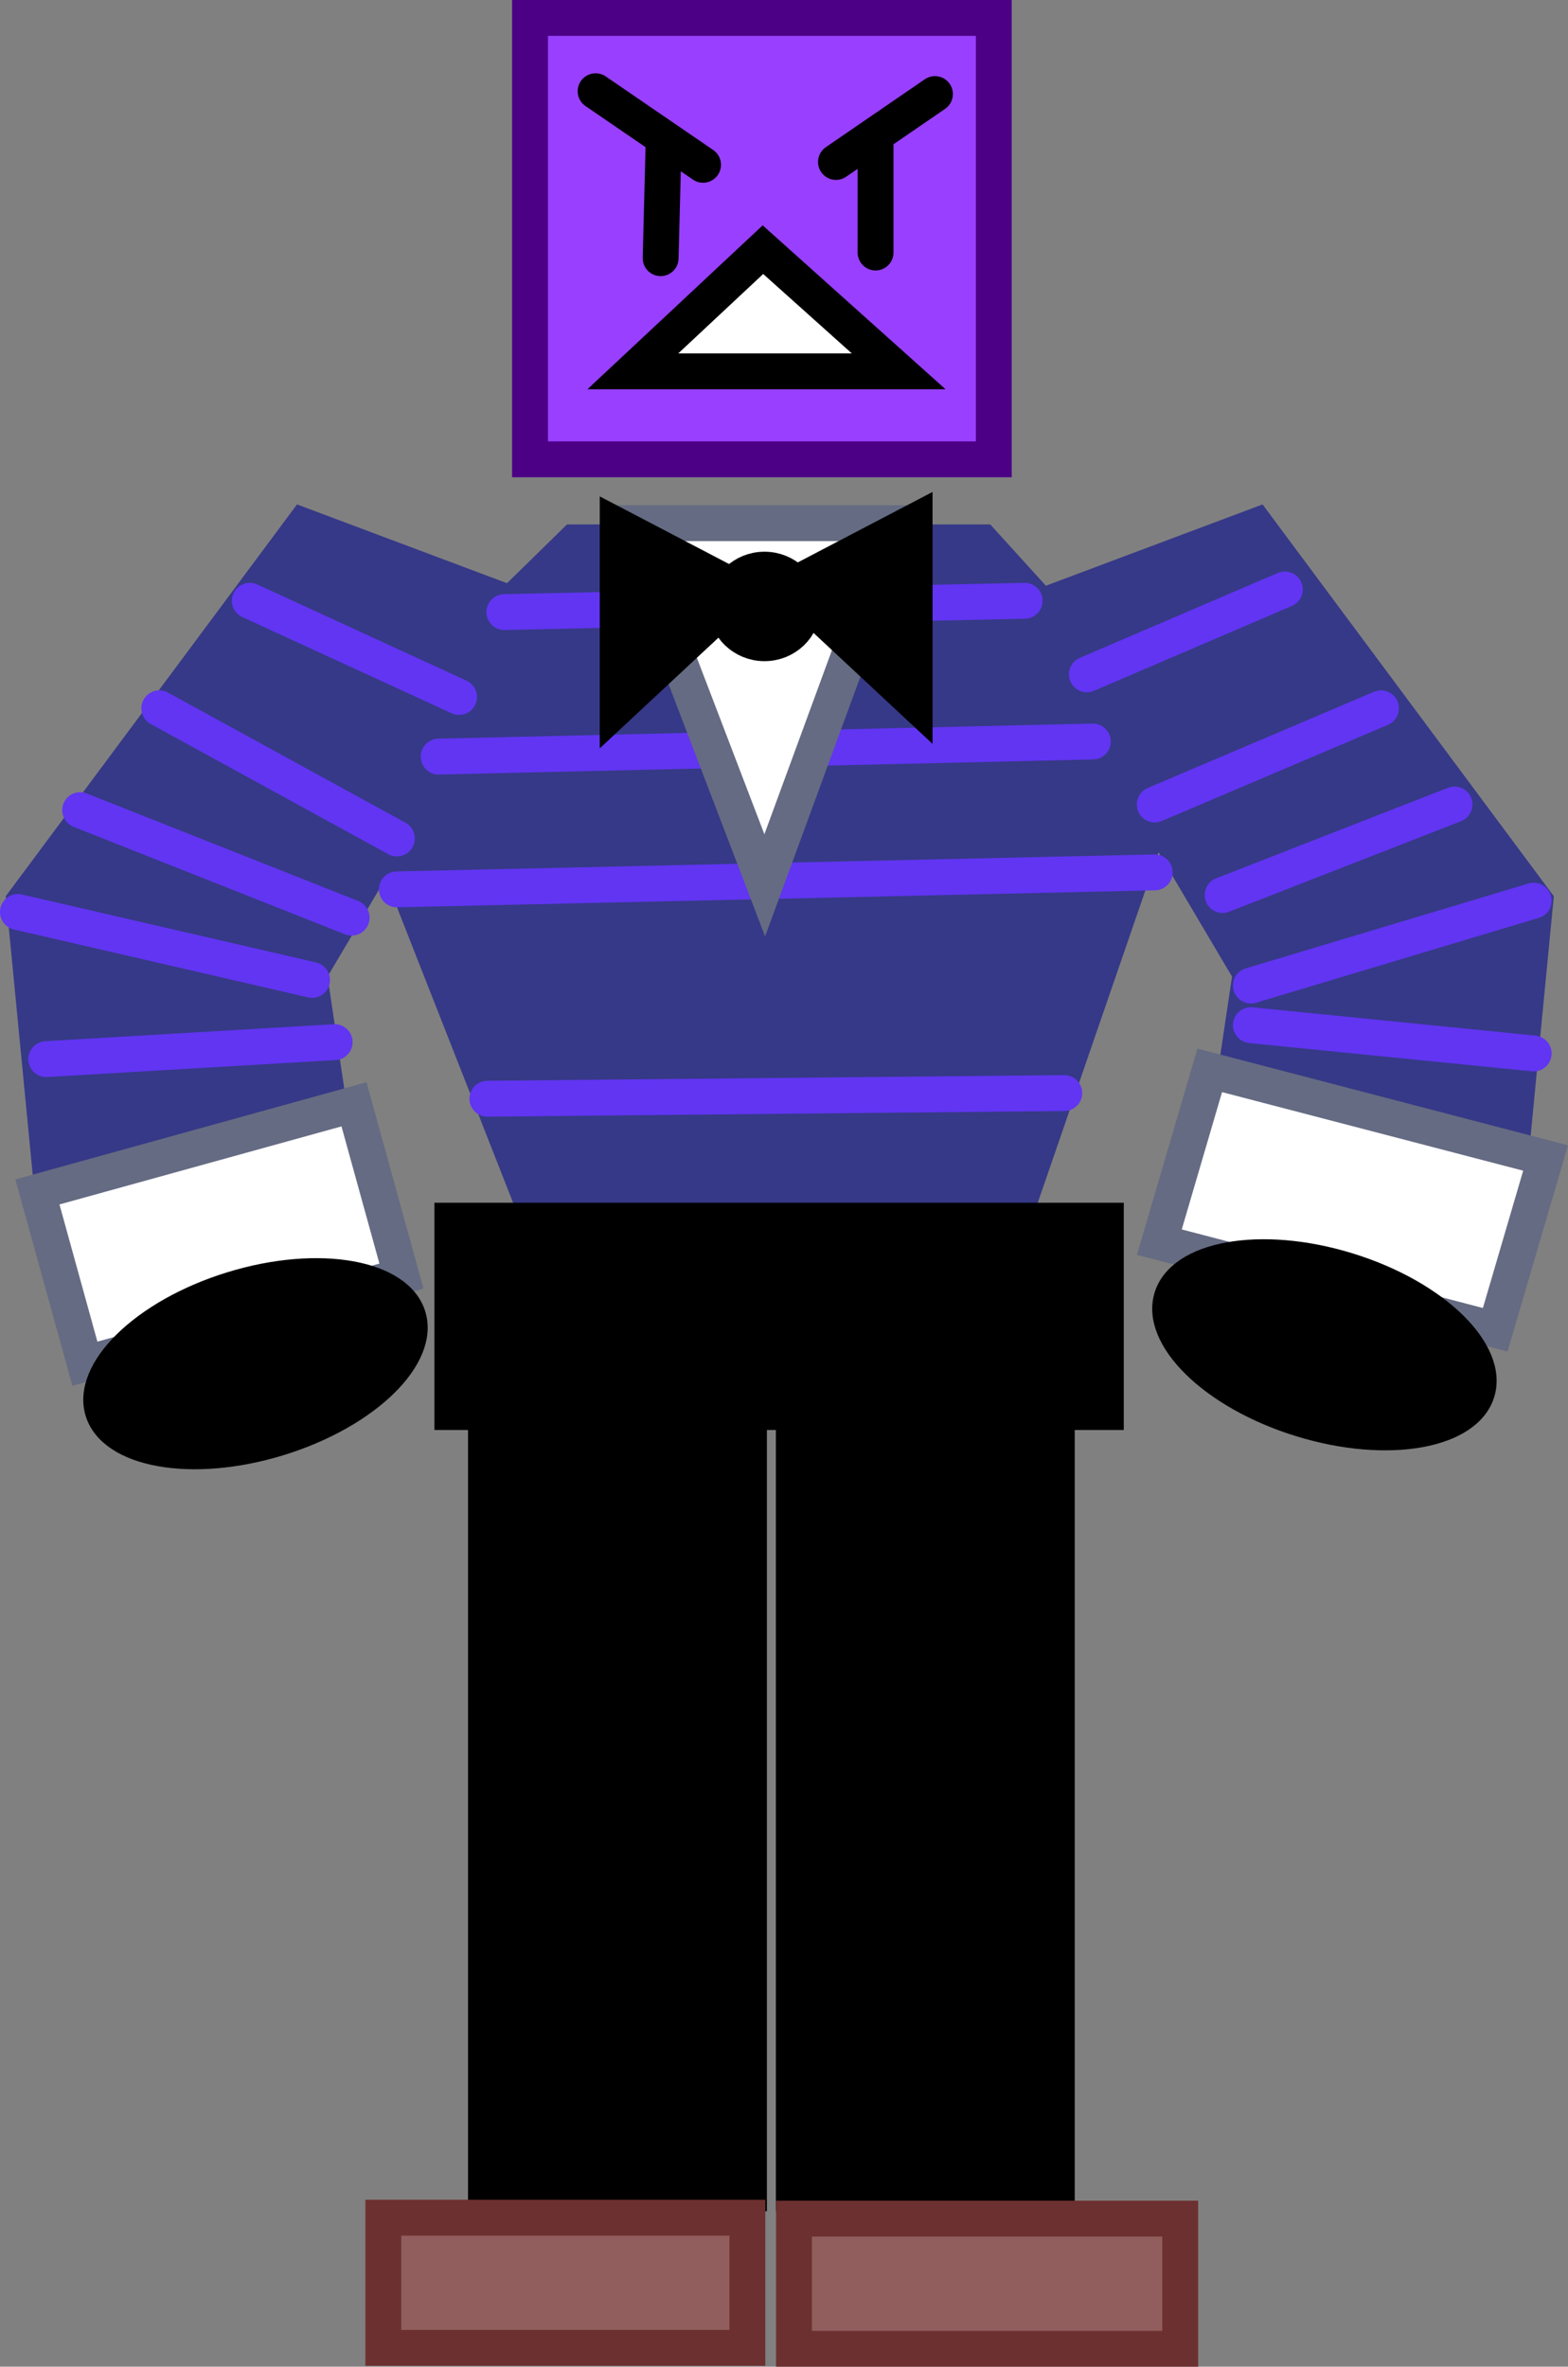 <svg version="1.1" xmlns="http://www.w3.org/2000/svg" xmlns:xlink="http://www.w3.org/1999/xlink" width="196.757" height="296.832" viewBox="0,0,196.757,296.832"><rect x="0" y="0" width="196.757" height="296.832" fill="#808080" stroke="none"/><g transform="translate(-142.15,-45.46)"><g data-paper-data="{&quot;isPaintingLayer&quot;:true}" fill-rule="nonzero" stroke-linejoin="miter" stroke-miterlimit="10" stroke-dasharray="" stroke-dashoffset="0" style="mix-blend-mode: normal"><path d="M213.709,211.817l-28.274,-71.901l28.274,-27.684h52.257l24.883,27.407l-24.883,72.178z" fill="#363987" stroke="#363987" stroke-width="2" stroke-linecap="butt"/><path d="M209.768,121.171l-27.558,46.571l6.931,46.38l-41.238,-14.682l-3.999,-41.291l35.869,-48.225z" data-paper-data="{&quot;index&quot;:null}" fill="#363987" stroke="#363987" stroke-width="2" stroke-linecap="butt"/><path d="M300.226,109.926l35.869,48.225l-3.999,41.291l-41.238,14.682l6.931,-46.38l-27.558,-46.571z" data-paper-data="{&quot;index&quot;:null}" fill="#363987" stroke="#363987" stroke-width="2" stroke-linecap="butt"/><path d="M152.803,216.495l-5.959,-21.542l39.725,-10.99l5.959,21.542z" data-paper-data="{&quot;index&quot;:null}" fill="#ffffff" stroke="#656b82" stroke-width="4.5" stroke-linecap="butt"/><path d="M287.628,201.247l6.322,-21.542l42.145,10.99l-6.322,21.542z" data-paper-data="{&quot;index&quot;:null}" fill="#ffffff" stroke="#656b82" stroke-width="4.5" stroke-linecap="butt"/><path d="M328.692,220.382c-1.786,5.807 -12.345,7.712 -23.584,4.256c-11.239,-3.456 -18.903,-10.966 -17.117,-16.773c1.786,-5.807 12.345,-7.712 23.584,-4.256c11.239,3.456 18.903,10.966 17.117,16.773z" data-paper-data="{&quot;index&quot;:null}" fill="#000000" stroke="#000000" stroke-width="2" stroke-linecap="butt"/><path d="M153.857,222.754c-1.786,-5.807 5.878,-13.316 17.117,-16.773c11.239,-3.456 21.798,-1.551 23.584,4.256c1.786,5.807 -5.878,13.316 -17.117,16.773c-11.239,3.456 -21.798,1.551 -23.584,-4.256z" data-paper-data="{&quot;index&quot;:null}" fill="#000000" stroke="#000000" stroke-width="2" stroke-linecap="butt"/><path d="M270.727,120.809l-65.292,1.419" fill="none" stroke="#6135f2" stroke-width="4.5" stroke-linecap="round"/><path d="M191.95,157.004l95.1,-2.129" fill="none" stroke="#6135f2" stroke-width="4.5" stroke-linecap="round"/><path d="M203.306,183.263l72.389,-0.71" fill="none" stroke="#6135f2" stroke-width="4.5" stroke-linecap="round"/><path d="M267.888,203.135h-56.066" fill="none" stroke="#6135f2" stroke-width="4.5" stroke-linecap="round"/><path d="M279.284,138.461l-82.089,1.893" fill="none" stroke="#6135f2" stroke-width="4.5" stroke-linecap="round"/><path d="M238.111,156.498l-17.388,-45.421h34.066z" fill="#ffffff" stroke="#656b82" stroke-width="4.5" stroke-linecap="butt"/><path d="M238.081,126.132c-2.646,0 -4.79,-2.065 -4.79,-4.613c0,-2.548 2.145,-4.613 4.79,-4.613c2.646,0 4.79,2.065 4.79,4.613c0,2.548 -2.145,4.613 -4.79,4.613z" fill="#000000" stroke="#000000" stroke-width="4.5" stroke-linecap="butt"/><path d="M219.659,134.142v-22.71l15.613,8.162z" fill="#000000" stroke="#000000" stroke-width="4.5" stroke-linecap="butt"/><path d="M241.305,119.035l15.613,-8.162v22.71z" data-paper-data="{&quot;index&quot;:null}" fill="#000000" stroke="#000000" stroke-width="4.5" stroke-linecap="butt"/><path d="M144.4,159.843l36.904,8.516" fill="none" stroke="#6135f2" stroke-width="4.5" stroke-linecap="round"/><path d="M334.6,158.423l-35.485,10.646" fill="none" stroke="#6135f2" stroke-width="4.5" stroke-linecap="round"/><path d="M315.438,134.294l-28.388,12.065" fill="none" stroke="#6135f2" stroke-width="4.5" stroke-linecap="round"/><path d="M191.95,150.617l-29.807,-16.323" fill="none" stroke="#6135f2" stroke-width="4.5" stroke-linecap="round"/><path d="M173.498,120.809l26.259,12.065" fill="none" stroke="#6135f2" stroke-width="4.5" stroke-linecap="round"/><path d="M278.534,130.035l24.84,-10.646" fill="none" stroke="#6135f2" stroke-width="4.5" stroke-linecap="round"/><path d="M295.567,157.714l29.098,-11.355" fill="none" stroke="#6135f2" stroke-width="4.5" stroke-linecap="round"/><path d="M186.273,160.552l-34.066,-13.484" fill="none" stroke="#6135f2" stroke-width="4.5" stroke-linecap="round"/><path d="M184.144,176.166l-36.195,2.129" fill="none" stroke="#6135f2" stroke-width="4.5" stroke-linecap="round"/><path d="M334.6,177.585l-35.485,-3.549" fill="none" stroke="#6135f2" stroke-width="4.5" stroke-linecap="round"/><path d="M208.659,103.067v-55.357h58.195v55.357z" fill="#993fff" stroke="#4b0085" stroke-width="4.5" stroke-linecap="butt"/><path d="M230.372,66.129l-13.484,-9.226" fill="none" stroke="#000000" stroke-width="4.5" stroke-linecap="round"/><path d="M259.47,57.258l-12.42,8.516" fill="none" stroke="#000000" stroke-width="4.5" stroke-linecap="round"/><path d="M225.049,77.839l0.355,-13.839" fill="none" stroke="#000000" stroke-width="4.5" stroke-linecap="round"/><path d="M252.018,77.13v-13.484" fill="none" stroke="#000000" stroke-width="4.5" stroke-linecap="round"/><path d="M221.562,92.033l16.323,-15.259l17.033,15.259z" data-paper-data="{&quot;index&quot;:null}" fill="#ffffff" stroke="#000000" stroke-width="4.5" stroke-linecap="round"/><path d="M198.914,222.557v-24h82v24z" fill="#000000" stroke="#000000" stroke-width="4.5" stroke-linecap="butt"/><path d="M203.13,320.542v-117.395h33v117.395z" fill="#000000" stroke="#000000" stroke-width="4.5" stroke-linecap="butt"/><path d="M241.76,320.542v-117.395h33v117.395z" fill="#000000" stroke="#000000" stroke-width="4.5" stroke-linecap="butt"/><path d="M190.247,339.926v-16.323h45.685v16.323z" fill="#915d5d" stroke="#6d3030" stroke-width="4.5" stroke-linecap="butt"/><path d="M241.78,340.042v-16.323h48.467v16.323z" fill="#915d5d" stroke="#6d3030" stroke-width="4.5" stroke-linecap="butt"/></g></g></svg>